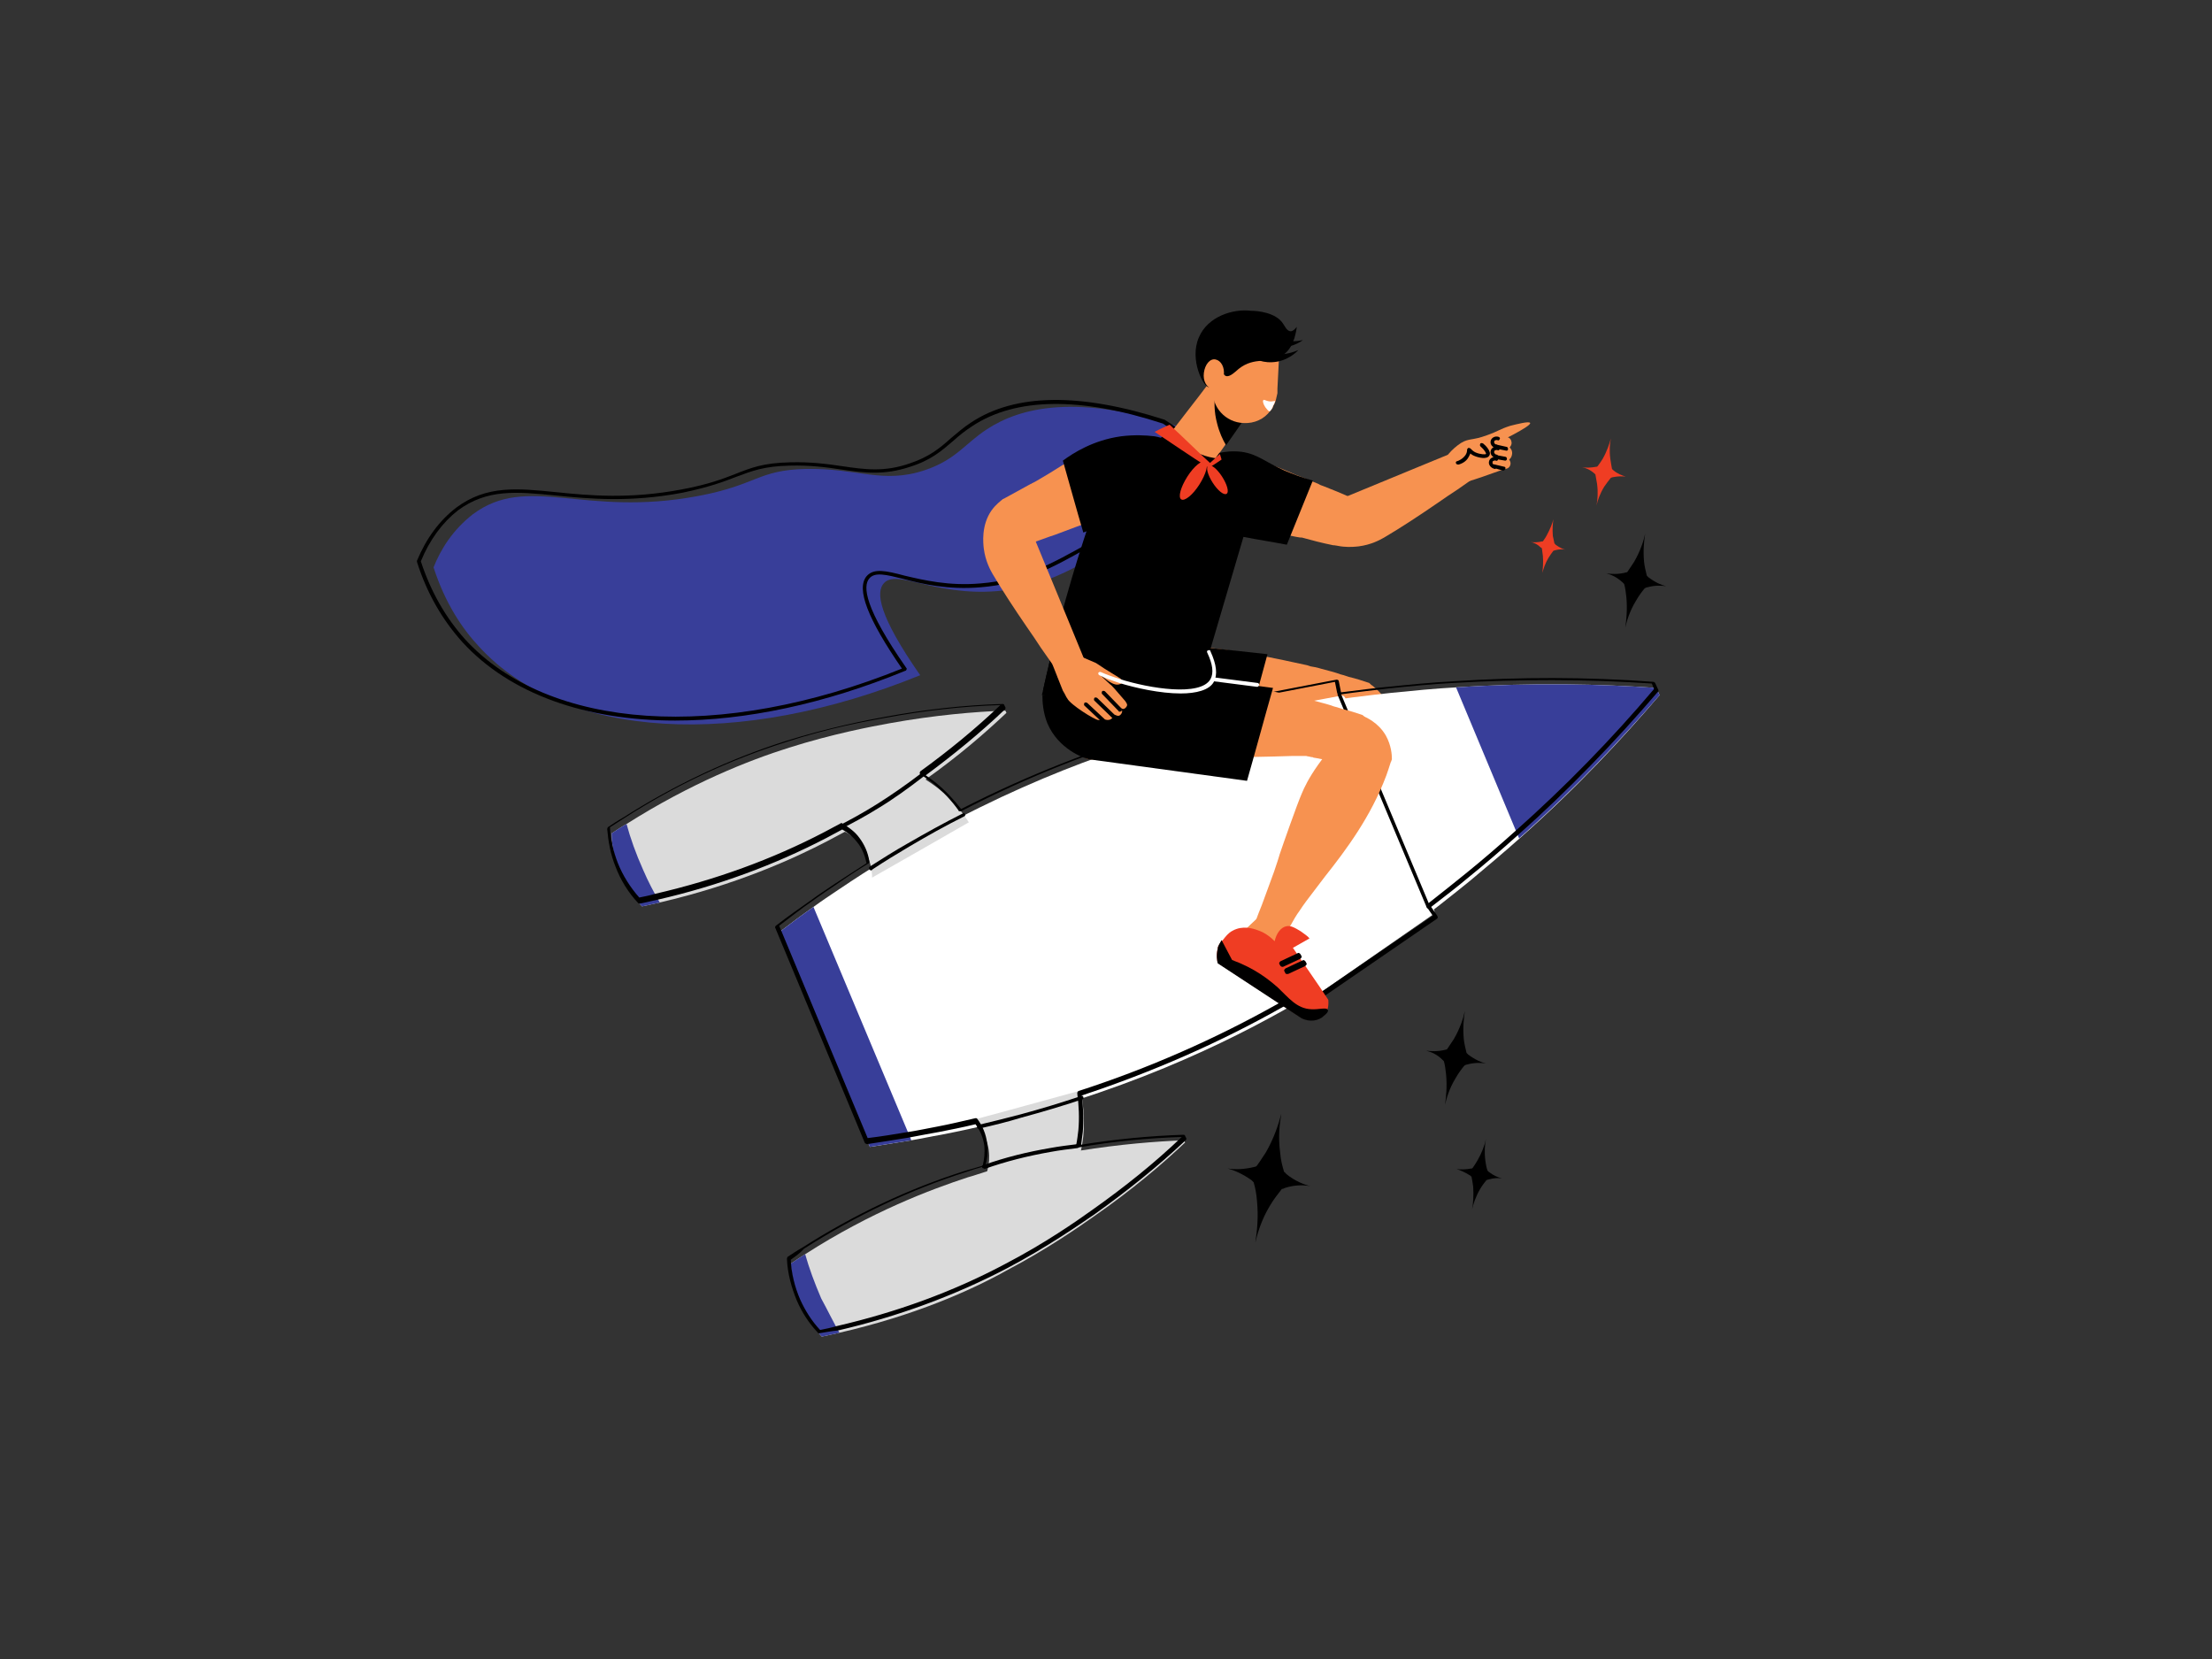 <svg xmlns="http://www.w3.org/2000/svg" xmlns:xlink="http://www.w3.org/1999/xlink" x="0px" y="0px" viewBox="0 0 400 300" style="enable-background:new 0 0 400 300;" xml:space="preserve"><rect x="0" y="0" width="400" height="300" fill="#333333" stroke="none"/><style type="text/css">	.st0{fill:#ACCFF9;}	.st1{fill:#FFFFFF;}	.st2{fill:#F42A21;}	.st3{fill:#F79250;}	.st4{fill:#383E99;}	.st5{fill:#DBDBDB;}	.st6{fill:#EF3D23;}	.st7{fill:#00010E;}	.st8{fill:#F37A20;}	.st9{fill:#F57A20;}</style><g id="Background"></g><g id="Scene">	<g id="_x32_">		<path class="st3" d="M251.8,128.7c-0.7-1.5-1.8-3.3-3.6-4.7c-0.2-0.1-0.4-0.3-0.6-0.5c-1.2-0.4-2.4-0.8-3.7-1.1   c-0.3-0.1-0.6-0.2-0.9-0.3c-0.4-0.1-0.8-0.2-1.3-0.4c-0.9-0.3-1.9-0.5-2.9-0.8c-0.6-0.2-1.2-0.3-1.8-0.4c-0.2-0.1-0.4-0.1-0.6-0.2   c-2.7-0.6-5.6-1.2-8.6-1.8c-9.6-1.7-18.2-2.4-25.1-2.5c-2.6,0.8-5.3,1.7-8.1,2.8c-1.5,0.6-3,1.2-4.4,1.9c0.3,0.6,4.8,10.4,8,10.8   c0.2,0,1.6,0.1,3.4,0.1c1,0,1.8,0,2.2,0l27.8-0.6l3.4-0.1l1.4,0c0.1,0,0.1,0,0.2,0c0.3,0,0.5,0,0.8,0c0.3,0.1,0.6,0.1,0.9,0.2   c0.1,0,0.3,0,0.4,0.1c0.4,0.1,0.8,0.1,1.1,0.2c0.6,0.1,1.1,0.2,1.7,0.3c1.6,0.2,3.2,0.5,4.8,0.7c-0.4-1.4,0.1-3,1.3-3.9   C248.7,127.6,250.5,127.7,251.8,128.7z"></path>		<g>			<g>				<path class="st1" d="M170.2,205.2c-1.8,0.3-3.6,0.7-5.4,1c-2.5,0.4-5,0.8-7.5,1.2L141,168.5c2.1-1.6,4.1-3.1,6.1-4.5     c1.5-1.1,3-2.1,4.5-3.1c23.8-16.1,45.2-23.9,59.3-28c17.6-5,33.2-6.8,40.6-7.6c4-0.4,8-0.8,11.8-1c13.9-0.9,26.2-0.6,36.2,0.1     l0.6,1.3c-6.5,7.6-14.8,16.6-25.3,25.9c-2.8,2.5-5.9,5.1-9,7.7c-5.7,4.6-17.8,14.4-33.9,23.5C219,190,198.4,199.7,170.2,205.2z"></path>				<g>					<g>						<path class="st5" d="M119.3,163.2c-1,0.2-2.1,0.5-3.2,0.7c-1.2-1.3-2.9-3.4-4.1-6.5c-1.1-2.7-1.4-5.1-1.4-6.7       c0.9-0.6,1.8-1.2,2.7-1.7c11.7-7.4,22.1-11.5,29.4-13.8c7.9-2.5,14.8-3.8,18.1-4.4c8.3-1.5,15.5-2.1,21-2.3l0.2,0.4       c-3.7,3.5-8.5,7.7-14.7,12.1c-0.6,0.4-1.1,0.8-1.7,1.2c-2.3,1.6-6.9,4.8-12.8,8.2c-1,0.5-2,1.1-3,1.6       C143.5,155.3,133.1,160,119.3,163.2z"></path>						<path class="st5" d="M157.7,158.7c0-1-0.2-3.5-1.9-5.8c-3.2-4.1-8.5-3.8-9-3.8c4.4-3.8,8.8-7.6,13.3-11.3       c2.2,0.6,5.9,1.9,9.6,4.8c2.7,2.1,4.4,4.4,5.5,6.1C169.3,152.1,163.5,155.4,157.7,158.7z"></path>					</g>					<g>						<path class="st5" d="M151.8,241c-1,0.2-2.1,0.5-3.2,0.7c-1.1-1.2-2.6-3.1-3.8-5.7c-1.3-3-1.7-5.7-1.8-7.5       c0.9-0.6,1.8-1.2,2.6-1.7c12-7.7,22.7-11.7,29.4-13.9c1.1-0.3,2.2-0.7,3.2-1c6.6-1.9,12.1-2.9,14.8-3.4       c0.7-0.1,1.4-0.3,2.1-0.4c7.5-1.2,13.9-1.7,19-1.9l0.2,0.4c-4,3.8-9.5,8.5-16.4,13.3c-2.7,1.9-8.4,5.9-15.8,9.8       C175.5,233.4,165.3,237.9,151.8,241z"></path>						<path class="st5" d="M176,202.5c0.7,0.7,2.4,2.6,2.8,5.5c0.7,5.2-3.3,8.8-3.6,9.1c5.8-0.5,11.6-1,17.4-1.5       c1.1-2,2.8-5.5,3.3-10.2c0.3-3.4-0.1-6.2-0.5-8.2C188.8,199,182.4,200.8,176,202.5z"></path>					</g>				</g>				<path class="st4" d="M164.8,206.2c-2.5,0.4-5,0.8-7.5,1.2L141,168.5c2.1-1.6,4.1-3.1,6.1-4.5L164.8,206.2z"></path>				<path class="st4" d="M274.7,151.6l-11.4-27.3c13.9-0.9,26.2-0.6,36.2,0.1l0.6,1.3C293.5,133.3,285.2,142.3,274.7,151.6z"></path>				<path class="st4" d="M119.3,163.2c-1,0.2-2.1,0.5-3.2,0.7c-1.2-1.3-2.9-3.4-4.1-6.5c-1.1-2.7-1.4-5.1-1.4-6.7     c0.9-0.6,1.8-1.2,2.7-1.7c0.7,2.6,1.7,5.4,3,8.3C117.2,159.4,118.2,161.3,119.3,163.2z"></path>				<path class="st4" d="M151.8,241c-1,0.2-2.1,0.5-3.2,0.7c-1.1-1.2-2.6-3.1-3.8-5.7c-1.3-3-1.7-5.7-1.8-7.5     c0.9-0.6,1.8-1.2,2.6-1.7c0.7,2.5,1.7,5.2,2.9,8C149.7,237,150.7,239.1,151.8,241z"></path>				<g>					<path d="M157.5,157.4c-0.1,0-0.2-0.1-0.3-0.2c-0.1-0.2-0.1-0.4,0.1-0.5c2.2-1.4,4.4-2.8,6.7-4.1c3.3-1.9,6.7-3.8,10.1-5.5      c0.2-0.1,0.4,0,0.4,0.1c0.1,0.2,0,0.4-0.1,0.4c-3.4,1.7-6.8,3.6-10,5.5c-2.2,1.3-4.5,2.7-6.6,4.1      C157.6,157.4,157.6,157.4,157.5,157.4z"></path>				</g>				<g>					<path d="M177,204.1c-0.2,0-0.3-0.1-0.3-0.3c0-0.2,0.1-0.4,0.3-0.4c2.5-0.6,5-1.2,7.6-1.9c3.7-1,7.3-2.1,10.9-3.3      c0.2-0.1,0.4,0,0.4,0.2c0.1,0.2,0,0.4-0.2,0.4c-3.6,1.2-7.3,2.3-11,3.3C182.1,202.9,179.6,203.5,177,204.1      C177.1,204.1,177,204.1,177,204.1z"></path>				</g>				<g>					<path class="st1" d="M217.7,131.8c-0.3,0-0.6-0.2-0.7-0.5c-0.1-0.4,0.2-0.7,0.5-0.8l25-4.7c0.4-0.1,0.7,0.2,0.8,0.5      c0.1,0.4-0.2,0.7-0.5,0.8l-25,4.7C217.7,131.8,217.7,131.8,217.7,131.8z"></path>				</g>				<g>					<path class="st1" d="M237.8,180c-0.2,0-0.4-0.1-0.5-0.3c-0.2-0.3-0.1-0.7,0.2-0.9l20.9-14.5c0.3-0.2,0.7-0.1,0.9,0.2      c0.2,0.3,0.1,0.7-0.2,0.9l-20.9,14.5C238.1,179.9,237.9,180,237.8,180z"></path>				</g>			</g>			<g>				<path d="M148.1,241.1c-0.1,0-0.2,0-0.2-0.1c-1.6-1.7-2.9-3.7-3.8-5.8c-1-2.4-1.7-5-1.8-7.6c0-0.1,0.1-0.2,0.1-0.3     c0.9-0.6,1.8-1.2,2.7-1.7c9.4-6,19.3-10.7,29.5-13.9c1-0.3,2.1-0.6,3.1-0.9c0.3-1.2,0.4-2.4,0.3-3.6c-0.2-1.4-0.7-2.7-1.6-3.9     c-2.5,0.6-4.6,1-6.6,1.4c-1.6,0.3-3.4,0.6-5.4,1c-2.4,0.4-5,0.8-7.6,1.2c-0.1,0-0.3-0.1-0.4-0.2l-16.2-38.9     c-0.1-0.1,0-0.3,0.1-0.4c2.2-1.7,4.2-3.1,6.2-4.5c1.5-1.1,3-2.1,4.5-3.1c1.7-1.1,3.5-2.3,5.7-3.7c-0.3-1.4-0.8-2.7-1.7-3.8     c-0.7-0.9-1.6-1.7-2.7-2.3c-0.9,0.5-1.9,1-2.8,1.5c-9.4,4.9-19.7,8.7-30.6,11.2c-1,0.2-2.1,0.5-3.2,0.7c-0.1,0-0.2,0-0.3-0.1     c-1.8-1.9-3.2-4.2-4.1-6.6c-0.9-2.2-1.3-4.5-1.5-6.8c0-0.1,0.1-0.2,0.1-0.3c0.9-0.6,1.8-1.2,2.7-1.7c9.4-6,19.4-10.7,29.5-13.9     c8-2.5,14.8-3.8,18.1-4.4c7.1-1.3,14.2-2.1,21.1-2.3c0.2,0,0.3,0.1,0.3,0.2l0.2,0.4c0.1,0.1,0,0.3-0.1,0.4     c-4.4,4.2-9.3,8.2-14.3,11.9c0.7,0.5,1.3,0.9,1.9,1.4c1.7,1.4,3.2,3,4.5,4.7c11.9-6.1,24.2-10.9,36.5-14.5     c1.9-0.5,3.9-1.1,6-1.6l-0.4-2c0-0.2,0.1-0.4,0.3-0.4l25.5-4.9c0.2,0,0.4,0.1,0.4,0.3l0.4,2c3.3-0.4,6.1-0.8,8.5-1     c3.9-0.4,7.9-0.8,11.8-1c12-0.8,24.2-0.8,36.2,0.1c0.1,0,0.2,0.1,0.3,0.2l0.6,1.3c0,0.1,0,0.3-0.1,0.3     c-7.8,9.1-16.3,17.9-25.3,25.9c-2.9,2.6-5.9,5.2-9,7.7c-1.9,1.6-4.1,3.3-6.7,5.3l1.1,1.6c0,0.1,0.1,0.2,0.1,0.3     c0,0.1-0.1,0.2-0.1,0.2l-21.4,14.7c-0.1,0.1-0.2,0.1-0.2,0.1c-0.1,0-0.2-0.1-0.2-0.1l-1.1-1.6c-1.8,1.1-3.6,2.1-5.4,3.1     c-11.2,6.3-23.3,11.6-36,15.8c0.3,2.2,0.4,4.4,0.2,6.6c-0.1,0.7-0.2,1.5-0.3,2.3c6.2-1,12.4-1.6,18.5-1.8c0.2,0,0.3,0.1,0.3,0.2     l0.2,0.4c0.1,0.1,0,0.3-0.1,0.4c-5,4.7-10.6,9.2-16.5,13.4c-2.8,1.9-8.5,5.9-15.9,9.8c-9.4,4.9-19.7,8.7-30.5,11.2     C150.4,240.7,149.3,240.9,148.1,241.1C148.2,241.1,148.2,241.1,148.1,241.1z M143,227.8c0.1,2.4,0.7,4.9,1.7,7.2     c0.9,2,2.1,3.9,3.6,5.5c1-0.2,2-0.4,3-0.7c10.8-2.5,21-6.2,30.4-11.2c7.3-3.8,13-7.8,15.8-9.8c5.8-4.1,11.3-8.5,16.2-13.2     c-6.2,0.2-12.5,0.8-18.7,1.9c-0.1,0-0.2,0-0.3-0.1c-0.1-0.1-0.1-0.2-0.1-0.3c0.2-1,0.3-1.9,0.4-2.7c0.2-2.2,0.1-4.5-0.2-6.7     c0-0.2,0.1-0.3,0.2-0.4c12.7-4.1,24.9-9.5,36.1-15.8c1.8-1,3.7-2.1,5.6-3.3c0.1-0.1,0.3,0,0.4,0.1l1.1,1.6l20.9-14.3l-1.1-1.6     c-0.1-0.1-0.1-0.3,0.1-0.5c2.7-2.1,4.9-3.9,6.9-5.5c3.1-2.5,6.1-5.1,9-7.7c9-8,17.4-16.6,25.1-25.7l-0.4-1     c-11.9-0.8-24-0.8-35.9-0.1c-3.9,0.2-7.9,0.6-11.8,1c-2.4,0.3-5.3,0.6-8.8,1.1c-0.2,0-0.3-0.1-0.4-0.3l-0.4-2l-24.8,4.8l0.4,1.9     c0,0.2-0.1,0.3-0.2,0.4c-2.1,0.5-4.2,1.1-6.3,1.7c-12.4,3.5-24.8,8.4-36.7,14.6c-0.1,0-0.2,0-0.3,0c-0.1,0-0.2-0.1-0.2-0.2     c-1.3-1.8-2.8-3.4-4.5-4.8c-0.7-0.5-1.4-1.1-2.3-1.6c-0.1-0.1-0.2-0.2-0.2-0.3c0-0.1,0.1-0.2,0.1-0.3c5.1-3.7,10-7.7,14.5-12     c-6.8,0.2-13.8,1-20.8,2.3c-3.3,0.6-10.1,1.8-18,4.4c-10.1,3.2-20,7.8-29.3,13.8c-0.8,0.5-1.7,1.1-2.5,1.6     c0.1,2.2,0.6,4.3,1.4,6.4c0.9,2.3,2.3,4.5,3.9,6.3c1-0.2,2-0.4,3-0.7c10.8-2.5,21-6.2,30.4-11.1c1-0.5,2-1.1,3-1.6     c0.1-0.1,0.2-0.1,0.3,0c1.2,0.7,2.3,1.5,3.1,2.6c0.9,1.2,1.6,2.7,1.8,4.3c0,0.1,0,0.3-0.1,0.3c-2.3,1.4-4.1,2.6-5.8,3.8     c-1.5,1-3,2-4.5,3.1c-1.9,1.3-3.8,2.8-5.9,4.4l16,38.4c2.5-0.3,4.9-0.7,7.3-1.1c2-0.3,3.7-0.7,5.4-1c2.1-0.4,4.2-0.9,6.8-1.5     c0.1,0,0.3,0,0.3,0.1c1,1.3,1.6,2.8,1.8,4.4c0.2,1.3,0.1,2.7-0.3,4c0,0.1-0.1,0.2-0.2,0.2c-1.1,0.3-2.1,0.6-3.2,1     c-10.1,3.2-20,7.9-29.4,13.9C144.6,226.7,143.8,227.2,143,227.8z"></path>			</g>		</g>		<g>			<path d="M258.3,164.3c-0.1,0-0.3-0.1-0.3-0.2l-16.1-38.4c-0.1-0.2,0-0.4,0.2-0.4c0.2-0.1,0.4,0,0.4,0.2l16.1,38.4    c0.1,0.2,0,0.4-0.2,0.4C258.4,164.2,258.4,164.3,258.3,164.3z"></path>		</g>		<path d="M188.6,124.9c0.1,0.3,0.3,0.5,0.4,0.8c2.2,3.8,6.2,5.2,7,5.5c9.5,1.3,19,2.6,28.6,3.9c1.5-5.6,3.1-11.2,4.6-16.8   c-4.5-0.5-8.9-1-13.4-1.4c-2.6-0.3-5.3-0.6-7.9-0.8c-6,1-12,2.1-18,3.1C189.4,121.2,189,123.1,188.6,124.9z"></path>		<path class="st4" d="M78.4,102.6c2.1,6.5,5.2,11.1,8.2,14.3c15.5,17,47.1,18.5,79.8,5.2c-7.6-10.9-8-15-6.6-16.6   c2.3-2.7,9.1,2.3,20.4,1.4c7.8-0.6,13.3-3.7,19.6-7.3c5.2-2.9,13.2-8.3,20.8-17.5c-2.4-1.6-4.8-3.2-7.3-4.9   c-18.7-6.1-28.8-3.5-34.8,0.4c-4,2.6-5.6,5.5-11.2,7.4c-7.7,2.6-12.2-0.4-21.6-0.2c-8.7,0.2-8.8,2.9-19.5,4.9   c-20.7,3.9-30.8-4.1-40.7,3.3C81.9,95.8,79.7,99.3,78.4,102.6z"></path>		<g>			<path d="M122.1,130.3c-16.2,0-29.9-4.8-38.5-14.2c-3.6-4-6.4-8.8-8.2-14.5c0-0.1,0-0.2,0-0.2c1.7-4.1,4.1-7.3,7.1-9.6    c5.5-4.1,11.1-3.5,18.1-2.8c5.9,0.6,13.2,1.3,22.7-0.5c4.8-0.9,7.4-1.9,9.7-2.8c2.8-1.1,5-2,9.9-2.1c3.7-0.1,6.7,0.3,9.4,0.7    c4.1,0.6,7.6,1.1,12.2-0.5c3.6-1.2,5.5-2.8,7.5-4.6c1.1-0.9,2.2-1.9,3.6-2.8c8-5.3,19.8-5.4,35-0.5c0.1,0,7.3,4.9,7.3,4.9    c0.1,0.1,0.1,0.1,0.1,0.2c0,0.1,0,0.2-0.1,0.3c-6,7.2-13,13.1-20.9,17.6c-6.4,3.6-11.9,6.7-19.7,7.3c-5.9,0.5-10.5-0.6-13.9-1.5    c-3.2-0.8-5.2-1.3-6.2-0.1c-1.2,1.4-0.9,5.3,6.7,16.2c0.1,0.1,0.1,0.2,0,0.3c0,0.1-0.1,0.2-0.2,0.2    C149.1,127.3,134.8,130.3,122.1,130.3z M76.1,101.5c1.8,5.5,4.5,10.2,8,14.1c15.1,16.5,46.1,18.6,79,5.3    c-6.2-9-8.3-14.4-6.4-16.7c1.3-1.5,3.5-1,6.9-0.1c3.4,0.8,8,1.9,13.7,1.4c7.7-0.6,13.1-3.7,19.4-7.2c7.7-4.3,14.6-10.1,20.5-17.1    l-6.9-4.6c-15-4.9-26.6-4.7-34.4,0.4c-1.4,0.9-2.5,1.8-3.5,2.7c-2.1,1.8-4,3.5-7.8,4.7c-4.8,1.6-8.3,1.1-12.5,0.5    c-2.6-0.4-5.6-0.8-9.3-0.7c-4.7,0.1-6.9,1-9.6,2c-2.3,0.9-5,1.9-9.8,2.9c-9.5,1.8-16.9,1.1-22.9,0.5c-7.2-0.7-12.4-1.2-17.7,2.7    C80,94.5,77.7,97.6,76.1,101.5z"></path>		</g>		<path class="st3" d="M208.7,82.3c0.9-0.2,2.7-0.5,4.9,0c2.5,0.6,4.1,2,4.8,2.7c0.7-1,1.3-1.9,2-2.9c0.4-0.6,0.8-1.1,1.2-1.7   c0.1-0.1,0.2-0.3,0.3-0.4c1.2-1.7,2.4-3.4,3.5-5.1c0.2-0.3,0.4-0.5,0.5-0.8c0-0.1,0.1-0.1,0.1-0.1c-2-1.6-3.9-3.1-5.8-4.7   c-0.3-0.2-0.6-0.5-0.9-0.7c-0.3,0.4-0.7,0.8-1.1,1.2C217.6,70.7,211.4,78.5,208.7,82.3z"></path>		<path d="M219.7,71.3c-0.1,1.3-0.2,3.1,0.4,5.3c0.4,1.6,1,2.9,1.6,3.9c0.1-0.1,0.2-0.3,0.3-0.4c1.2-1.7,2.4-3.4,3.5-5.1   c-0.6,0-2-0.2-3.5-1.1C220.7,72.9,220,71.8,219.7,71.3z"></path>		<g>			<path class="st3" d="M219.7,62l-0.4,8.4c-0.2,3.2,2.3,6,5.6,6.1c1.9,0.1,3.7-0.7,4.8-2.2c0.3-0.3,0.5-0.6,0.6-1    c0.2-0.3,0.3-0.6,0.4-0.9c0.1-0.4,0.2-0.9,0.3-1.3c0-0.1,0-0.2,0-0.3l0-0.5l0.4-7.9c0-0.2,0-0.4-0.1-0.6c0-0.1,0-0.1-0.1-0.2    c-0.3-0.9-1.1-1.6-2.2-1.7l-6.9-0.3C220.9,59.7,219.8,60.7,219.7,62z"></path>			<path class="st3" d="M219.3,70.5c1.4,0.1,2.8,0.1,4.2,0.2c2.6-2.7,5.3-5.4,7.9-8.1c-0.1-0.9-0.3-2.1-1.1-3.1    c-2.6-3.3-9.8-3.3-12.3,0.3c-1.8,2.5-0.7,6.2-0.4,7.3C218.1,68.6,218.8,69.7,219.3,70.5z"></path>		</g>		<path class="st1" d="M229.1,74c0.1,0.1,0.2,0.3,0.5,0.4c0.3-0.3,0.5-0.6,0.6-1c0.2-0.3,0.3-0.6,0.4-0.9c-0.2,0-0.5,0.1-0.8,0.1   c-0.5,0-0.9-0.2-1.2-0.3c-0.1,0-0.1,0.1-0.2,0.1C228.3,72.8,228.7,73.6,229.1,74z"></path>		<path class="st3" d="M241.1,98.6c2.4,0.1,4.5-1.5,5-3.7c0.5-1.9-0.4-4-2.2-5.1c-0.7-0.3-1.4-0.6-2.1-0.9c-0.8-0.3-1.7-0.7-2.5-1   c-0.3-0.1-0.6-0.2-0.9-0.4c-1.3-0.5-2.6-1.1-4-1.6c-2-0.9-4.1-1.7-6.2-2.5c-1.1-0.5-2.2-0.9-3.3-1.4c-4.1,0.1-8.1,0.2-12.2,0.3   c0.2,1.4,0.7,3.4,1.8,5.6c0.5,0.9,1.3,2.6,2.6,3.9c2.4,2.5,5.6,3,8.2,3.5c1,0.2,2.2,0.4,3.4,0.6c0.9,0.2,1.8,0.4,2.8,0.6   c0.9,0.2,2,0.4,3,0.6c0.2,0,0.4,0.1,0.7,0.1c0.1,0,0.2,0,0.2,0C237.2,97.7,239.1,98.2,241.1,98.6z"></path>		<path class="st3" d="M250.6,134.5c-0.7-1.5-1.8-3.3-3.6-4.7c-0.2-0.1-0.4-0.3-0.6-0.5c-1.2-0.4-2.4-0.8-3.7-1.1   c-0.3-0.1-0.6-0.2-0.9-0.3c-0.4-0.1-0.8-0.2-1.3-0.4c-0.9-0.3-1.9-0.5-2.9-0.8c-0.6-0.2-1.2-0.3-1.8-0.4c-0.2-0.1-0.4-0.1-0.6-0.2   c-2.7-0.6-5.6-1.2-8.6-1.8c-9.6-1.7-18.2-2.4-25.1-2.5c-2.6,0.8-5.3,1.7-8.1,2.8c-1.5,0.6-3,1.2-4.4,1.9c0.3,0.6,4.8,10.4,8,10.8   c0.2,0,1.6,0.1,3.4,0.1c1,0,1.8,0,2.2,0l27.8-0.6l3.4-0.1l1.4,0c0.1,0,0.1,0,0.2,0c0.3,0,0.5,0,0.8,0c0.3,0.1,0.6,0.1,0.9,0.2   c0.1,0,0.3,0,0.4,0.1c0.4,0.1,0.8,0.1,1.1,0.2c0.6,0.1,1.1,0.2,1.7,0.3c1.6,0.2,3.2,0.5,4.8,0.7c-0.5-1.4,0.1-3,1.3-3.9   C247.5,133.3,249.3,133.4,250.6,134.5z"></path>		<path class="st3" d="M251.7,137.3c-0.1,0.2-0.1,0.4-0.2,0.5c-0.3,1-0.6,1.8-0.8,2.4c-2.8,7.5-7.3,13.5-11.1,18.3   c-0.7,0.9-1.3,1.7-1.9,2.5c-1,1.3-2,2.6-2.7,3.7c-0.6,0.8-1.1,1.7-1.6,2.6c-0.4,0.6-0.8,1.3-1.3,1.9c-0.2,0.4-0.5,0.8-0.7,1.2   c-0.2,0.3-0.4,0.6-0.6,0.9c-1.6-0.5-3.3-1.1-4.9-1.6c0.2-0.4,0.3-0.8,0.4-1.2c0.3-0.6,0.5-1.2,0.7-1.8c0.4-1.1,0.8-2.1,1.2-3.1   c0.9-2.4,1.6-4.4,2.2-6c0.2-0.6,0.4-1.2,0.6-1.8c0.2-0.7,0.4-1.2,0.4-1.3c0.5-1.5,3.2-9.2,4-11c0.9-2.2,3.3-6.9,10.9-14.1   c0.7,0.3,2.9,1.2,4.3,3.6C251.6,134.8,251.7,136.5,251.7,137.3z"></path>		<path class="st3" d="M188.9,126.6c8.2,0.3,16.4,0.7,24.6,1c-0.6-4.8-0.9-10.6-0.4-17.1c1-12.2,4.4-22,7.4-28.7   c-2.5-1.5-4.9-3-7.4-4.6c-1.8,1.7-4.3,4.3-6.9,7.7c-3,4-5.4,8.2-8.1,14.3C195.5,105.3,192,114.4,188.9,126.6z"></path>		<path d="M216.8,61c-1.8,4.1,0.9,9.1,1.8,9c0.8-0.1,1-3.9,1.8-3.8c0.5,0,0.5,1.5,1.3,1.8c0.7,0.2,1.6-0.7,2.3-1.3   c2.9-2.3,5.4-0.8,8-2.5c0.9-0.6,2.1-1.9,2.5-5.1c-0.3,0.4-0.7,0.8-1.1,0.8c-0.7,0-1.1-1-1.4-1.4c-1.3-2-4.6-2.3-5.8-2.3   C223,55.8,218.4,57.2,216.8,61z"></path>		<path class="st3" d="M221.3,67.9c-0.2,1.5-1.1,2.6-2.1,2.4s-1.7-1.4-1.5-2.9c0.2-1.5,1.1-2.6,2.1-2.4   C220.8,65.2,221.5,66.4,221.3,67.9z"></path>		<path d="M225.8,64.2c0.5,0.4,2,1.4,4.2,1.3c2.8-0.1,4.5-1.9,4.8-2.2c-0.7,0.3-2.3,0.9-4.3,0.8c-2.1-0.1-3.7-1-4.3-1.4L225.8,64.2z   "></path>		<path d="M226.7,60.6c0.4,0.4,1.7,1.8,3.8,2.1c2.7,0.5,4.7-0.9,5.1-1.2c-0.8,0.2-2.4,0.4-4.4-0.1c-2.1-0.6-3.4-1.7-4-2.3   L226.7,60.6z"></path>		<path d="M196.9,137.3c9.5,1.3,19,2.6,28.6,3.9c1.6-5.6,3.1-11.2,4.7-16.8c-7.1-0.9-14.2-1.9-21.3-2.8c-6.8,1.4-13.6,2.8-20.4,4.1   c0,1.2,0.1,3.1,0.9,5.1C191.4,135.5,196,137.1,196.9,137.3z"></path>		<path class="st3" d="M245.7,98.8c2.3-0.3,3.9-1.2,4.6-1.6c2.9-1.7,6.4-4,9.6-6.2c1.3-0.9,2.6-1.8,3.7-2.5c2.3-1.6,4-2.8,4.4-3.1   c2.8,1,2.2-6.3,0.8-6c-1.6,0.3-2.7,1-3,1.2c-2.4,1-4.9,2-7.3,3c-5.9,2.4-11.8,4.9-17.7,7.3c-0.6,0.2-1.9,0.8-2.9,2.1   c-0.6,0.8-1,1.6-1.2,2.2c0.4,0.6,1,1.4,2.1,2.2C241.5,99.3,244.7,98.9,245.7,98.8z"></path>		<g>			<g>				<g>					<path class="st3" d="M238.1,181.8c-0.4,0.4-2.1,0.5-2.2,0.6c0,0-1.5,0.1-1.5,0c-0.1,0.2-8.4-5.8-8.8-6.6      c-0.9-0.7-3.3-2.7-2.7-4.6c0.1-0.3,0.2-0.7,1.7-2.4c0.2-0.3,0.2-0.3,0.3-0.4c0,0,0.2-0.2,0.5-0.5c0.2-0.2,1.2-1.2,2.7-2.5      c0.3,0.4,0.8,0.9,1.4,1.4c0.8,0.6,1.5,0.8,2.1,1c0.8,2.4,1.6,4.8,2.4,7.2c0.7,1.3,1.5,2.7,2.2,4c0.2,0.2,0.5,0.5,1,0.8      c0.7,0.5,1.1,0.6,1.2,1.1C238.4,181.1,238.3,181.6,238.1,181.8z"></path>				</g>			</g>			<g>				<g>					<g>						<path class="st6" d="M220.4,170.9c-0.1,0.2-0.2,0.4-0.2,0.6c-0.3,1.2-0.1,2.2,0,2.6c5,3.3,10.1,6.6,15.1,9.9       c1.5,0.8,3.1,0.5,4.1-0.4c0.1-0.1,0.2-0.1,0.2-0.2c0.8-1,0.6-2.4,0.6-2.6c-0.3-0.5-0.7-1-1-1.5c-0.2-0.3-0.4-0.6-0.6-0.9       c-1.6-2.3-3.2-4.7-4.8-7c1-0.6,2-1.1,3-1.7c-0.3-0.4-0.9-0.8-1.6-1.3c-1-0.6-1.8-1.1-2.6-0.9c-1,0.2-1.8,1.3-2.1,2.7       c-0.6-0.6-1.6-1.5-3.1-2c-0.8-0.3-2.7-0.9-4.5,0.1c-0.8,0.4-1.3,1.1-1.7,1.6C220.6,170.5,220.4,170.9,220.4,170.9z"></path>						<path d="M220.4,170.9c-0.1,0.2-0.2,0.4-0.2,0.7c-0.3,1.2-0.1,2.2,0,2.6c5,3.3,10.1,6.6,15.1,9.9c1.5,0.8,3.2,0.5,4.1-0.4       c0.4-0.3,0.9-0.8,0.7-1.1c-0.2-0.5-1.7,0-3-0.1c-2.6-0.1-4.1-2.1-6-3.9c-1.7-1.5-4.2-3.5-8.3-5c-0.6-1.2-1.3-2.4-1.9-3.6       C220.6,170.5,220.4,170.9,220.4,170.9z"></path>					</g>				</g>			</g>		</g>		<path d="M188.6,124.9l-0.2,0.8c0.2,0,0.4,0,0.6,0c9.4-0.9,18.8-1.8,28.2-2.6c2.6-8.8,5.2-17.7,7.8-26.5c-1.6-4.6-3.2-9.2-4.8-13.7   c-0.9-0.1-2-0.3-3.2-0.8c-3.1-1.3-4.7-3.6-5.3-4.7c-4.5,4.5-9,9-13.5,13.6c-3.1,8.8-5.9,18.2-8.3,28.2   C189.5,121.1,189,123,188.6,124.9z"></path>		<path d="M224.9,97.1c2.6,0.5,5.2,0.9,7.8,1.4c1.6-3.9,3.1-7.7,4.7-11.6c-2.2-0.6-3.9-1.3-5.1-1.8c-3.6-1.6-4.9-3-7.8-3.4   c-1.7-0.2-3.1,0-4,0.2c-2.3,2.9-2.9,6.8-1.5,10.1C220.7,95.7,224.3,96.9,224.9,97.1z"></path>		<path class="st3" d="M181.3,90.3c-1.8,1.6-2.3,4.2-1.2,6.1c1,1.7,3,2.6,5.1,2.3c0.7-0.3,1.4-0.5,2.2-0.8c0.8-0.3,1.7-0.6,2.5-0.9   c0.3-0.1,0.6-0.2,0.9-0.3c1.3-0.5,2.7-1,4-1.5c2.1-0.8,4.2-1.5,6.2-2.3c1.1-0.4,2.2-0.8,3.4-1.2c2.9-2.8,5.8-5.6,8.8-8.5   c-1.1-0.8-2.8-2-5.2-2.9c-1-0.4-2.7-1-4.5-1.1c-3.5-0.2-6.2,1.6-8.3,3c-0.9,0.6-1.8,1.2-2.9,1.8c-0.8,0.5-1.6,1-2.4,1.5   c-0.8,0.5-1.7,1-2.7,1.6c-0.2,0.1-0.4,0.2-0.6,0.3c-0.1,0.1-0.1,0.1-0.2,0.1C184.8,88.4,183.1,89.3,181.3,90.3z"></path>		<path d="M195.9,96.3c3.9-1.5,7.7-3,11.6-4.5c5.2-0.9,7.9-5.4,7-8.6c-0.6-2.2-2.9-3.8-5.7-4.3c-1.6-0.2-3.7-0.3-6.1,0   c-5,0.7-8.6,3-10.5,4.4C193.4,87.5,194.6,91.9,195.9,96.3z"></path>		<path class="st6" d="M208.8,78.1c3.3,2.2,6.5,4.4,9.8,6.5c0.1-0.3,0.2-0.5,0.3-0.8c-2.5-2.3-4.9-4.7-7.4-7   C210.6,77.2,209.7,77.6,208.8,78.1z"></path>		<path class="st6" d="M218.6,84.6c0.8-0.5,1.6-1,2.3-1.5c-0.1-0.3-0.2-0.7-0.3-1c-0.7,0.6-1.3,1.2-2,1.8   C218.6,84.1,218.6,84.3,218.6,84.6z"></path>		<path class="st6" d="M214.7,86.2c-1.2,1.9-1.7,3.7-1.1,4.1c0.6,0.4,2.1-0.8,3.3-2.7c1.2-1.9,1.7-3.7,1.1-4.1   C217.4,83.1,215.9,84.3,214.7,86.2z"></path>		<path class="st6" d="M219.3,87.3c0.9,1.4,2,2.3,2.5,2c0.5-0.3,0.1-1.7-0.8-3.1c-0.9-1.4-2-2.3-2.5-2   C218,84.5,218.4,85.9,219.3,87.3z"></path>		<path class="st3" d="M261.3,83.5c0.5,0.8,5.1-1.4,8.5-3c0.9-0.4,7.1-3.4,6.9-4c-0.1-0.4-2.4,0.2-3.6,0.5c-1.9,0.6-2.2,1-4.2,1.7   c-2.7,1-3.2,0.5-4.7,1.4C262.5,81.2,261,83,261.3,83.5z"></path>		<path class="st3" d="M267.8,83.2c-1,1.2-1.2,2.2-2.2,3c-0.9,0.8-1.7,1.1-1.7,1.2c0.1,0.1,1.6-0.2,8.2-2.6c0.5,0,0.9-0.3,1-0.7   c0.2-0.5-0.2-1-0.2-1c0.1-0.1,0.4-0.3,0.5-0.8c0.2-0.8-0.3-1.3-0.4-1.4c0,0,0.5-0.5,0.3-1.1c-0.1-0.5-0.5-0.7-0.6-0.7   c-0.3-0.5-0.7-0.7-0.9-0.7C270.6,78.3,270.1,80.4,267.8,83.2z"></path>		<g>			<path d="M270.6,81.1c-0.4-0.1-0.7-0.3-0.9-0.6c-0.2-0.3-0.2-0.6-0.1-0.9c0.2-0.5,0.8-0.8,1.4-0.6c0.2,0.1,0.3,0.2,0.2,0.4    c-0.1,0.2-0.2,0.3-0.4,0.2c-0.3-0.1-0.6,0.1-0.6,0.2c0,0.1,0,0.2,0,0.3c0.1,0.1,0.2,0.3,0.4,0.3c0.2,0,0.3,0.2,0.3,0.4    C270.9,81,270.8,81.1,270.6,81.1z"></path>		</g>		<g>			<path d="M270.6,82.9c-0.4-0.1-0.7-0.3-0.9-0.6c-0.2-0.3-0.2-0.6-0.1-0.9c0.2-0.5,0.8-0.8,1.4-0.6c0.2,0.1,0.3,0.2,0.2,0.4    c-0.1,0.2-0.2,0.3-0.4,0.2c-0.3-0.1-0.6,0.1-0.6,0.2c0,0.1,0,0.2,0,0.3c0.1,0.1,0.2,0.3,0.4,0.3c0.2,0,0.3,0.2,0.3,0.4    C270.9,82.8,270.7,82.9,270.6,82.9z"></path>		</g>		<g>			<path d="M270.3,84.8c-0.4-0.1-0.7-0.3-0.9-0.6c-0.2-0.3-0.2-0.6-0.1-0.9c0.2-0.5,0.8-0.8,1.4-0.6c0.2,0,0.3,0.2,0.2,0.4    c-0.1,0.2-0.2,0.3-0.4,0.2c-0.3-0.1-0.6,0.1-0.6,0.2c0,0.1,0,0.2,0,0.3c0.1,0.1,0.2,0.3,0.4,0.3c0.2,0,0.3,0.2,0.3,0.4    C270.6,84.7,270.4,84.8,270.3,84.8z"></path>		</g>		<g>			<path d="M272.4,81.5c-0.1,0-1.9-0.4-1.9-0.4c-0.2,0-0.3-0.2-0.3-0.4c0-0.2,0.2-0.3,0.4-0.3l1.8,0.4c0.2,0,0.3,0.2,0.3,0.4    C272.7,81.4,272.6,81.5,272.4,81.5z"></path>		</g>		<g>			<path d="M272.2,83.3c-0.1,0-1.7-0.3-1.7-0.3c-0.2,0-0.3-0.2-0.3-0.4c0-0.2,0.2-0.3,0.4-0.3l1.6,0.3c0.2,0,0.3,0.2,0.3,0.4    C272.5,83.2,272.3,83.3,272.2,83.3z"></path>		</g>		<g>			<path d="M271.8,85.1c-0.1,0-1.7-0.5-1.7-0.5c-0.2,0-0.3-0.2-0.2-0.4c0-0.2,0.2-0.3,0.4-0.2l1.7,0.4c0.2,0,0.3,0.2,0.2,0.4    C272.1,85,272,85.1,271.8,85.1z"></path>		</g>		<path class="st3" d="M265.4,80.1c-0.3,0.4,0.3,1.2,1.3,1.8c1,0.6,1.9,0.7,2.2,0.3c0.3-0.4-0.3-1.2-1.3-1.8   C266.7,79.8,265.7,79.7,265.4,80.1z"></path>		<g>			<path d="M263.6,84c-0.1,0-0.3-0.1-0.3-0.2c-0.1-0.2,0-0.4,0.2-0.4c0.3-0.1,1-0.4,1.5-1.1c0.2-0.3,0.3-0.6,0.3-1    c0-0.1,0.1-0.2,0.2-0.3c0.1,0,0.3,0,0.4,0.1c0.3,0.3,0.5,0.5,0.9,0.7c0.9,0.4,1.8,0.4,1.9,0.3c0.1-0.1-0.2-0.7-1-1.4    c-0.1-0.1-0.1-0.3,0-0.5c0.1-0.1,0.3-0.1,0.5,0c0.4,0.3,1.6,1.5,1.1,2.2c-0.4,0.7-1.9,0.4-2.8,0c-0.2-0.1-0.4-0.2-0.6-0.4    c-0.1,0.2-0.2,0.4-0.3,0.6c-0.5,1-1.5,1.3-1.8,1.4C263.7,84,263.7,84,263.6,84z"></path>		</g>		<g>			<path class="st3" d="M177.9,99.2c0.3,2.3,1.2,3.9,1.6,4.6c1.7,2.9,4,6.4,6.2,9.6c0.9,1.3,1.8,2.6,2.5,3.7c1.6,2.3,2.8,4,3.1,4.4    c-1,2.8,6.3,2.2,6,0.8c-0.3-1.6-1-2.7-1.2-3c-1-2.4-2-4.9-3-7.3c-2.4-5.9-4.9-11.8-7.3-17.7c-0.2-0.6-0.8-1.9-2.1-2.9    c-0.8-0.6-1.6-1-2.2-1.2c-0.6,0.4-1.4,1-2.2,2.1C177.4,95,177.8,98.3,177.9,99.2z"></path>			<g>				<path class="st3" d="M198.6,130.2c0.2,0,0.5,0,0.8-0.3c0,0,0.7,0.5,1.4,0.2c0.1-0.1,0.4-0.2,0.5-0.5c0.1-0.2,0-0.2,0.1-0.3     c0.2-0.2,0.6,0.3,1,0.1c0.3-0.1,0.6-0.6,0.5-0.9c0-0.3-0.4-0.6-0.4-0.6c0,0,0.3,0.3,0.6,0.3c0.3,0,0.6-0.3,0.7-0.6     c0.1-0.3-0.2-0.6-0.3-0.8c-1.7-2-2.6-3-2.7-3c0,0-2-1.8-1.9-1.9c0,0,2,2,3.2,1.9c0.3,0,0.9-0.2,0.9-0.5c0.1-0.4-0.7-0.8-2-1.6     c-0.7-0.4-1.6-1-2.8-1.8c-1.6-0.7-3.2-1.4-4.9-2c-1,0.7-2,1.5-3,2.2c1,2.6,1.8,4.5,1.9,4.8c0.2,0.3,0.4,0.7,0.4,0.7     c0.2,0.4,0.3,0.6,0.4,0.7C193.5,127.4,198,130.2,198.6,130.2z"></path>				<g>					<path d="M202.5,128.7c-0.1,0-0.2,0-0.2-0.1l-3-3.1c-0.1-0.1-0.1-0.3,0-0.5c0.1-0.1,0.3-0.1,0.5,0l3,3.1c0.1,0.1,0.1,0.3,0,0.5      C202.7,128.6,202.6,128.7,202.5,128.7z"></path>				</g>				<g>					<path d="M201.3,129.9c-0.1,0-0.2,0-0.2-0.1l-3.2-3.1c-0.1-0.1-0.1-0.3,0-0.5c0.1-0.1,0.3-0.1,0.5,0l3.2,3.1      c0.1,0.1,0.1,0.3,0,0.5C201.4,129.9,201.3,129.9,201.3,129.9z"></path>				</g>				<g>					<path d="M199.4,130.6c-0.1,0-0.2,0-0.2-0.1l-3.1-2.9c-0.1-0.1-0.1-0.3,0-0.5c0.1-0.1,0.3-0.1,0.5,0l3.1,2.9      c0.1,0.1,0.1,0.3,0,0.5C199.5,130.5,199.5,130.6,199.4,130.6z"></path>				</g>			</g>		</g>		<g>			<path class="st1" d="M213.5,125.4c-3.7,0-8.2-1-11.1-1.9c-1.2-0.4-2.4-0.8-3.6-1.4c-0.2-0.1-0.2-0.3-0.2-0.4    c0.1-0.2,0.3-0.2,0.4-0.2c1.1,0.5,2.3,0.9,3.5,1.3c5.4,1.7,14.6,3.2,16.4,0c0.6-1.1,0.4-2.7-0.6-4.8c-0.1-0.2,0-0.4,0.2-0.4    c0.2-0.1,0.4,0,0.4,0.2c1.1,2.4,1.3,4.2,0.6,5.5C218.7,124.8,216.3,125.4,213.5,125.4z"></path>		</g>		<g>			<path class="st1" d="M227.3,124.2c0,0-7.8-1-7.8-1c-0.2,0-0.3-0.2-0.3-0.4c0-0.2,0.2-0.3,0.4-0.3l7.8,1c0.2,0,0.3,0.2,0.3,0.4    C227.6,124.1,227.5,124.2,227.3,124.2z"></path>		</g>		<path d="M232.1,174.8l3-1.4c0.2-0.1,0.4-0.4,0.2-0.6l-0.1-0.2c-0.1-0.2-0.4-0.4-0.6-0.2l-3,1.4c-0.2,0.1-0.4,0.4-0.2,0.6l0.1,0.2   C231.6,174.8,231.9,174.9,232.1,174.8z"></path>		<path d="M233,176.1l3-1.4c0.2-0.1,0.4-0.4,0.2-0.6l-0.1-0.2c-0.1-0.2-0.4-0.4-0.6-0.2l-3,1.4c-0.2,0.1-0.4,0.4-0.2,0.6l0.1,0.2   C232.4,176.1,232.7,176.2,233,176.1z"></path>		<path class="st6" d="M286.1,84.5c0.7,0.1,1.5,0.1,2.6-0.1c0.1,0,0.1,0,0.2-0.1c0.3-0.4,0.6-0.8,0.9-1.3c0.8-1.4,1.2-2.7,1.5-3.7   c-0.2,0.9-0.3,2.2-0.1,3.7c0.1,0.7,0.2,1.2,0.3,1.8c0.1,0.1,0.1,0.1,0.2,0.2c0.8,0.7,1.7,1,2.3,1.2c-0.6-0.1-1.4-0.1-2.4,0.1   c-0.1,0-0.2,0.1-0.3,0.1c-0.4,0.5-0.8,1-1.2,1.6c-0.8,1.3-1.2,2.5-1.4,3.4c0.2-1,0.3-2.4,0.1-3.9c-0.1-0.6-0.2-1.2-0.3-1.7   c-0.1-0.1-0.1-0.1-0.2-0.2C287.5,84.9,286.7,84.6,286.1,84.5z"></path>		<path class="st6" d="M276.8,98c0.5,0.1,1.2,0.1,2.1-0.1c0,0,0.1,0,0.1,0c0.2-0.3,0.5-0.7,0.7-1.1c0.6-1.1,1-2.1,1.2-2.9   c-0.1,0.7-0.2,1.8-0.1,3c0.1,0.5,0.2,1,0.3,1.4c0.1,0,0.1,0.1,0.2,0.2c0.7,0.5,1.3,0.8,1.8,0.9c-0.5-0.1-1.1-0.1-1.9,0.1   c-0.1,0-0.2,0.1-0.3,0.1c-0.3,0.4-0.6,0.8-0.9,1.3c-0.6,1-0.9,2-1.1,2.7c0.1-0.8,0.2-1.9,0.1-3.1c-0.1-0.5-0.1-1-0.2-1.4   c-0.1,0-0.1-0.1-0.2-0.1C277.9,98.3,277.2,98.1,276.8,98z"></path>		<path d="M290.5,103.7c0.9,0.1,2.1,0.2,3.6-0.2c0.1,0,0.2-0.1,0.2-0.1c0.4-0.6,0.8-1.2,1.2-1.8c1.1-1.9,1.7-3.7,2-5.1   c-0.2,1.3-0.4,3-0.2,5.1c0.1,0.9,0.3,1.7,0.5,2.5c0.1,0.1,0.2,0.2,0.3,0.3c1.2,0.9,2.3,1.4,3.2,1.6c-0.8-0.1-2-0.2-3.4,0.2   c-0.2,0-0.3,0.1-0.5,0.2c-0.5,0.6-1.1,1.4-1.6,2.3c-1.1,1.8-1.6,3.5-1.9,4.8c0.2-1.4,0.4-3.3,0.2-5.5c-0.1-0.9-0.2-1.7-0.4-2.4   c-0.1-0.1-0.2-0.2-0.3-0.3C292.3,104.3,291.3,103.9,290.5,103.7z"></path>		<path d="M257.9,190c0.9,0.1,2.1,0.2,3.6-0.2c0.1,0,0.2-0.1,0.2-0.1c0.4-0.6,0.8-1.2,1.2-1.8c1.1-1.9,1.7-3.7,2-5.1   c-0.2,1.3-0.4,3-0.2,5.1c0.1,0.9,0.3,1.7,0.5,2.5c0.1,0.1,0.2,0.2,0.3,0.3c1.2,0.9,2.3,1.4,3.2,1.6c-0.8-0.1-2-0.2-3.4,0.2   c-0.2,0-0.3,0.1-0.5,0.2c-0.5,0.6-1.1,1.4-1.6,2.3c-1.1,1.8-1.6,3.5-1.9,4.8c0.2-1.4,0.4-3.3,0.2-5.5c-0.1-0.9-0.2-1.7-0.4-2.4   c-0.1-0.1-0.2-0.2-0.3-0.3C259.8,190.6,258.7,190.2,257.9,190z"></path>		<path d="M222,211.3c1.3,0.2,2.9,0.2,4.9-0.3c0.1,0,0.2-0.1,0.3-0.1c0.6-0.8,1.1-1.6,1.7-2.5c1.5-2.6,2.3-5.1,2.8-7   c-0.3,1.8-0.6,4.2-0.2,7.1c0.1,1.3,0.4,2.4,0.7,3.4c0.1,0.1,0.3,0.2,0.4,0.4c1.6,1.3,3.2,1.9,4.4,2.2c-1.1-0.2-2.7-0.3-4.6,0.3   c-0.2,0.1-0.4,0.2-0.6,0.2c-0.7,0.9-1.5,1.9-2.2,3.1c-1.5,2.5-2.2,4.9-2.6,6.6c0.3-2,0.6-4.5,0.3-7.6c-0.1-1.2-0.3-2.3-0.6-3.3   c-0.1-0.1-0.2-0.2-0.4-0.4C224.6,212.2,223.1,211.6,222,211.3z"></path>		<path d="M263.4,211.4c0.7,0.1,1.6,0.1,2.7-0.1c0.1,0,0.1,0,0.2-0.1c0.3-0.4,0.6-0.9,0.9-1.4c0.8-1.4,1.3-2.8,1.5-3.8   c-0.2,1-0.3,2.3-0.1,3.9c0.1,0.7,0.2,1.3,0.4,1.8c0.1,0.1,0.1,0.1,0.2,0.2c0.9,0.7,1.7,1,2.4,1.2c-0.6-0.1-1.5-0.1-2.5,0.2   c-0.1,0-0.2,0.1-0.3,0.1c-0.4,0.5-0.8,1-1.2,1.7c-0.8,1.4-1.2,2.7-1.4,3.6c0.2-1.1,0.3-2.5,0.2-4.1c-0.1-0.7-0.2-1.3-0.3-1.8   c-0.1-0.1-0.1-0.1-0.2-0.2C264.8,211.9,264,211.6,263.4,211.4z"></path>		<g>			<path d="M151.3,150.2c-0.1,0-0.2-0.1-0.3-0.2c-0.1-0.2,0-0.4,0.1-0.4c2.6-1.3,5.1-2.7,7.5-4.2c2.7-1.7,5.4-3.6,7.9-5.5    c0.1-0.1,0.4-0.1,0.5,0.1c0.1,0.1,0.1,0.4-0.1,0.5c-2.6,2-5.2,3.9-8,5.6c-2.4,1.5-5,2.9-7.6,4.2    C151.4,150.2,151.4,150.2,151.3,150.2z"></path>		</g>		<g>			<path d="M177.9,211.3c-0.1,0-0.3-0.1-0.3-0.2c-0.1-0.2,0-0.4,0.2-0.4c3.9-1.4,8-2.4,12.1-3.1c1.6-0.3,3.3-0.5,4.9-0.7    c0.2,0,0.3,0.1,0.4,0.3c0,0.2-0.1,0.3-0.3,0.4c-1.6,0.2-3.3,0.4-4.9,0.7c-4,0.7-8.1,1.7-12,3.1C178,211.3,178,211.3,177.9,211.3z    "></path>		</g>	</g></g></svg>